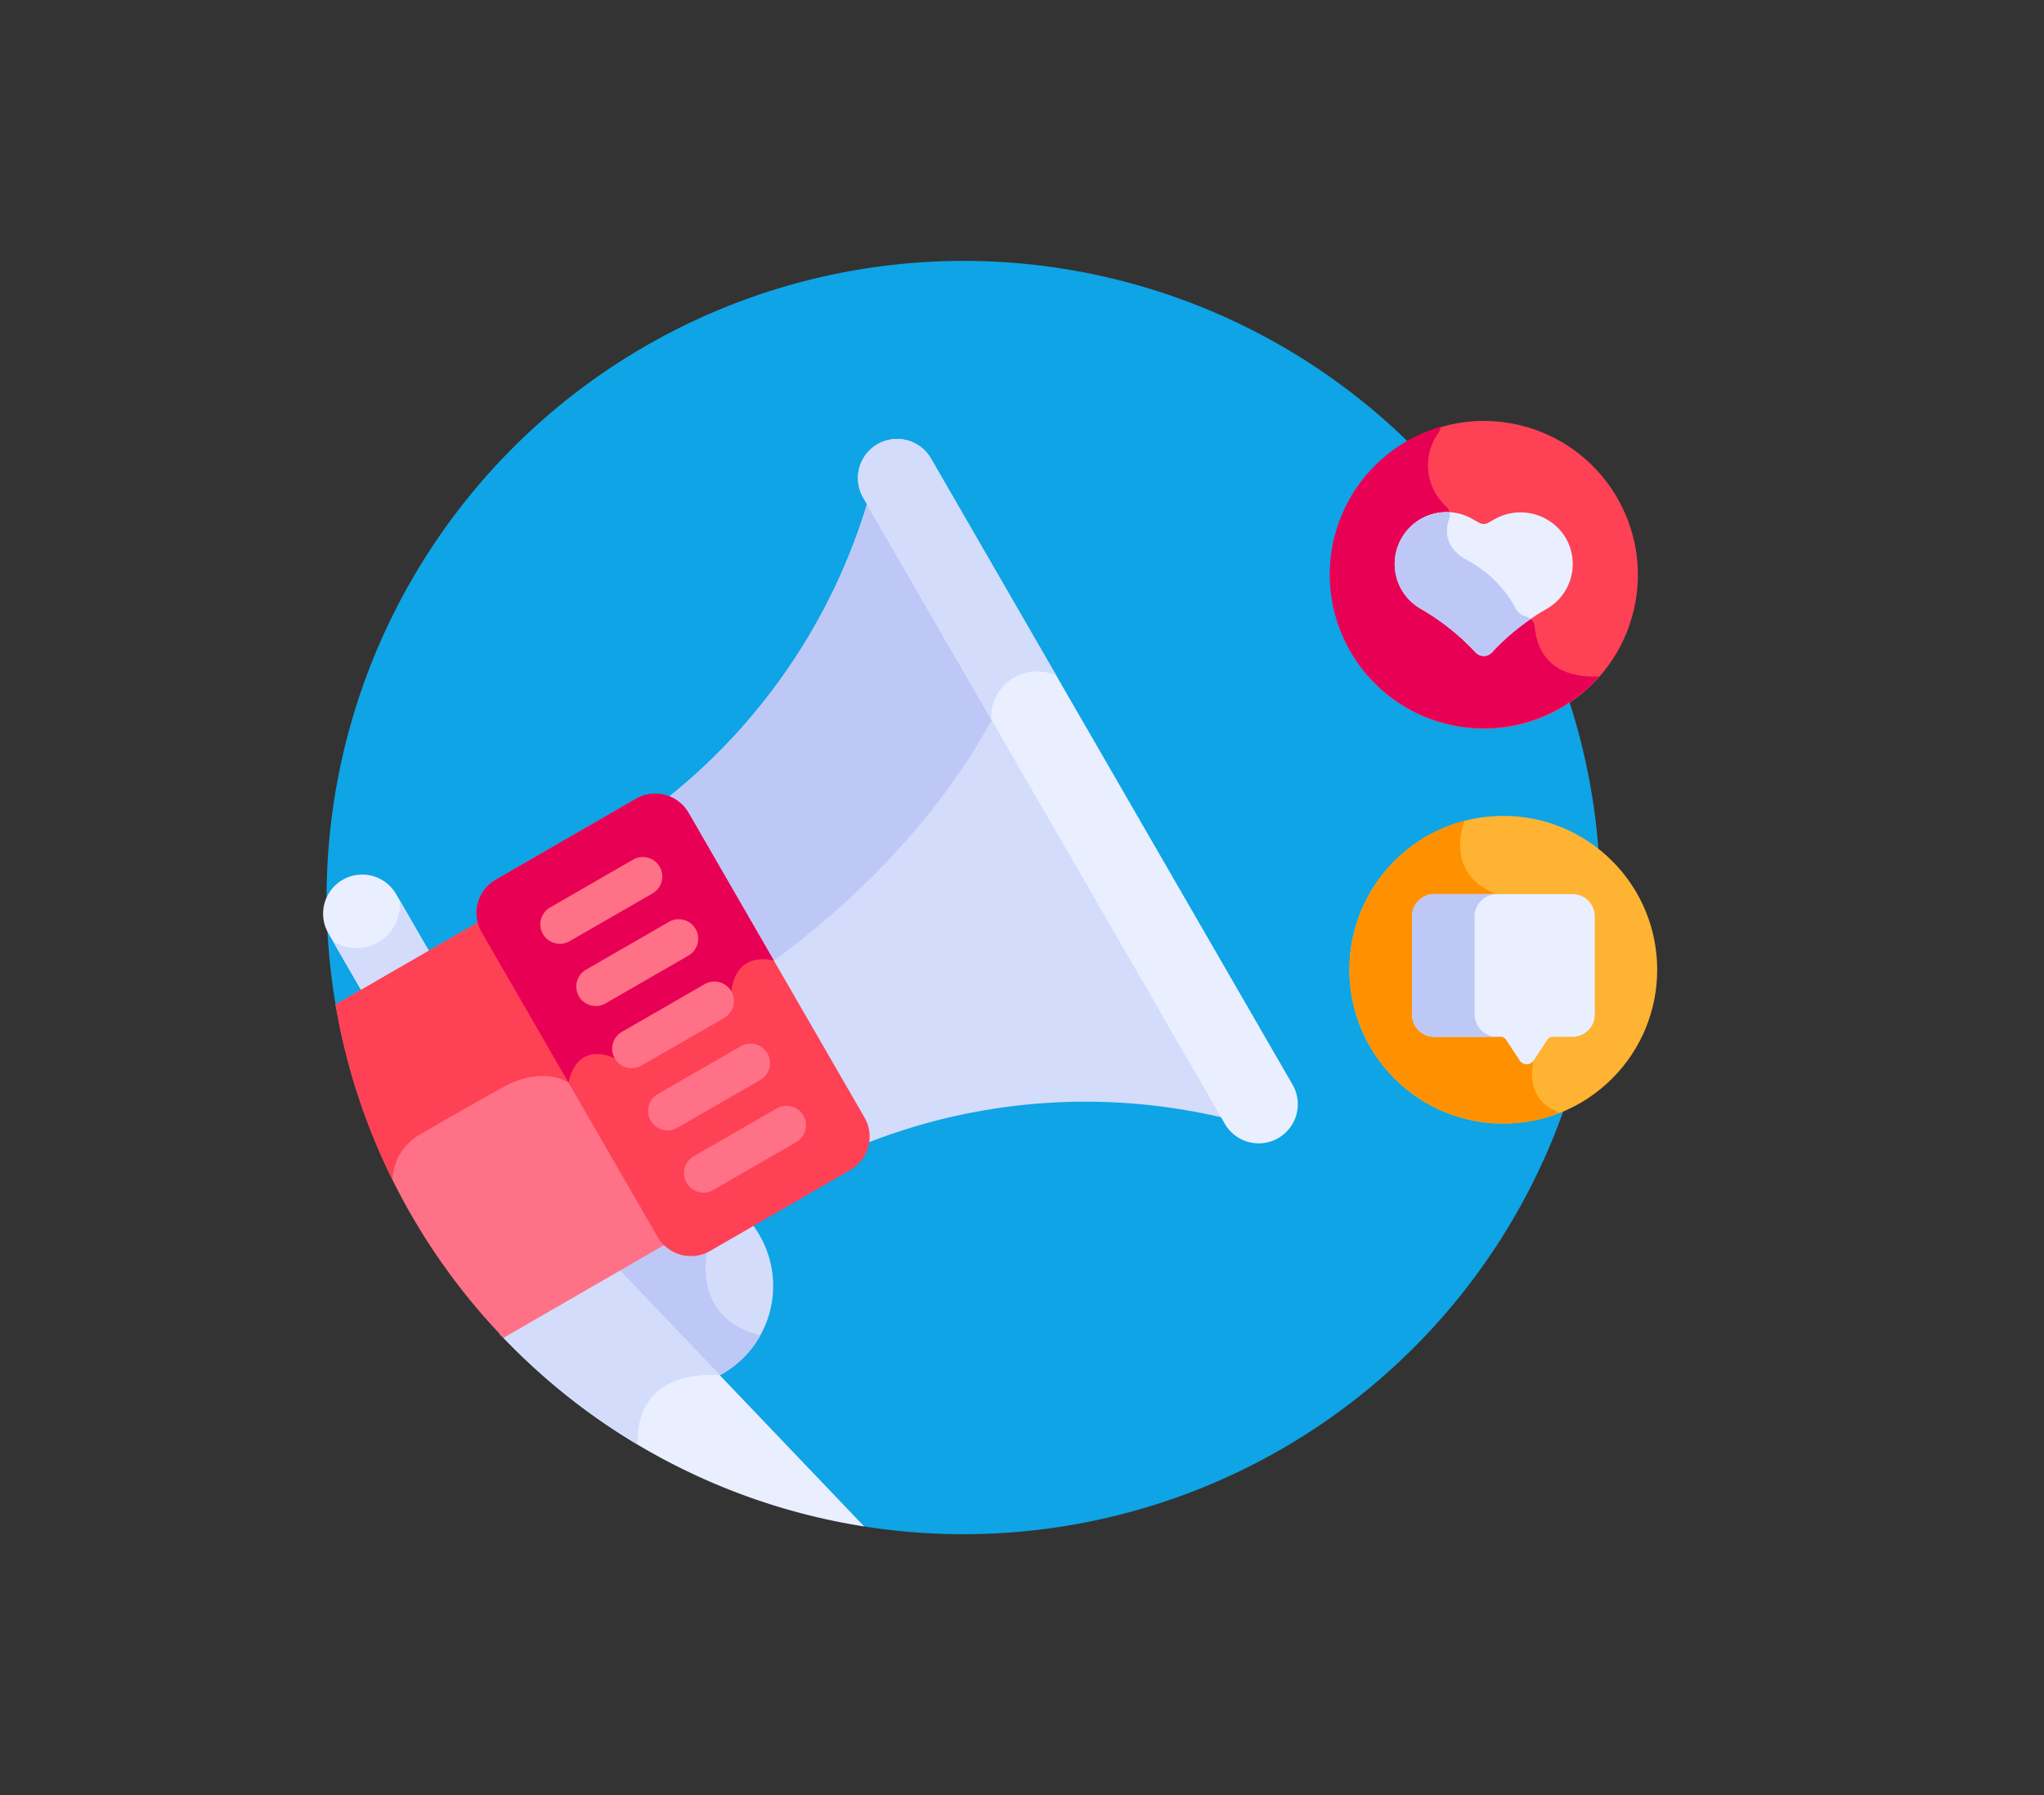 <svg id="marketing" xmlns="http://www.w3.org/2000/svg" xmlns:xlink="http://www.w3.org/1999/xlink" width="209.693" height="184.201" viewBox="0 0 209.693 184.201">
  <rect x="0" y="0" width="209.693" height="184.201" fill="#333333" stroke="none"/>
  <defs>
    <clipPath id="clip-path">
      <rect y="5" width="209.693" height="184.201" fill="none"/>
    </clipPath>
  </defs>
  <g id="icon-shape-template">
    <g id="Group_11421" data-name="Group 11421" transform="translate(-16.153 -5)">
      <g id="Scroll_Group_1" data-name="Scroll Group 1" transform="translate(16.153 0)" clip-path="url(#clip-path)" style="isolation: isolate">
        <path id="Path_27813" data-name="Path 27813" d="M9.112,12.2Z" transform="translate(23.682 -10.652) rotate(14)" fill="#fff2f2"/>
        <rect id="Rectangle_3771" data-name="Rectangle 3771" width="186" height="161" transform="translate(12 15.801)" fill="none"/>
      </g>
    </g>
  </g>
  <g id="social-media" transform="translate(33.147 26.771)">
    <path id="Path_28099" data-name="Path 28099" d="M66.67,22.673A65.371,65.371,0,0,0,2.317,99.3l53.852,53.185A65.331,65.331,0,1,0,66.67,22.673Z" transform="translate(-0.983 -22.673)" fill="#0ea4e6"/>
    <circle id="Ellipse_126" data-name="Ellipse 126" cx="15.79" cy="15.79" r="15.79" transform="translate(100.092 43.95) rotate(-76.7)" fill="#ff4155"/>
    <path id="Path_28103" data-name="Path 28103" d="M408.34,107.04a1.239,1.239,0,0,0-.939-1.084,1.694,1.694,0,0,1-.853-.547,1.116,1.116,0,0,1-.15-.234,11.9,11.9,0,0,0-4.927-4.948c-2.508-1.347-2.287-3.232-1.922-4.251a1.233,1.233,0,0,0-.305-1.3,5.711,5.711,0,0,1-.749-7.6,1.258,1.258,0,0,0,.191-.576,15.789,15.789,0,1,0,16.237,25.624c-5.438.233-6.434-3.244-6.583-5.083Z" transform="translate(-284.036 -69.48)" fill="#e80054"/>
    <path id="Path_28104" data-name="Path 28104" d="M429.9,122.1a5.4,5.4,0,0,0-7.38-2.024l-.635.356a.943.943,0,0,1-.923,0l-.75-.42a5.316,5.316,0,0,0-7.314,2.182h0a5.3,5.3,0,0,0,2.02,7.038,24.11,24.11,0,0,1,5.666,4.5,1.143,1.143,0,0,0,1.68,0,24.112,24.112,0,0,1,5.666-4.495,5.306,5.306,0,0,0,1.97-7.132Z" transform="translate(-302.354 -93.557)" fill="#e9efff"/>
    <path id="Path_28105" data-name="Path 28105" d="M414.914,129.246a24.111,24.111,0,0,1,5.666,4.5,1.142,1.142,0,0,0,1.68,0,23.217,23.217,0,0,1,3.975-3.422,1.306,1.306,0,0,0-.516-.27,1.7,1.7,0,0,1-.853-.547,1.114,1.114,0,0,1-.15-.234,11.9,11.9,0,0,0-4.927-4.948c-2.508-1.347-2.287-3.232-1.922-4.251a1.216,1.216,0,0,0,.033-.709,5.312,5.312,0,0,0-5.006,2.848h0A5.3,5.3,0,0,0,414.914,129.246Z" transform="translate(-302.353 -93.573)" fill="#bec8f7"/>
    <circle id="Ellipse_127" data-name="Ellipse 127" cx="15.79" cy="15.79" r="15.79" transform="translate(98.744 72.739) rotate(-45)" fill="#ffb332"/>
    <path id="Path_28106" data-name="Path 28106" d="M413.8,262.741l-3.781-17.074c-5.565-2.073-3.324-7.507-3.316-7.525a15.791,15.791,0,1,0,9.819,29.955C412.606,266.788,413.8,262.741,413.8,262.741Z" transform="translate(-289.605 -180.688)" fill="#ff9100"/>
    <path id="Path_28107" data-name="Path 28107" d="M421.253,266.362h14.186a2.286,2.286,0,0,1,2.279,2.279v10.082A2.286,2.286,0,0,1,435.439,281H433.41a.671.671,0,0,0-.561.3l-1.4,2.13a.86.86,0,0,1-1.438,0l-1.4-2.13a.671.671,0,0,0-.561-.3h-6.8a2.286,2.286,0,0,1-2.279-2.279V268.641a2.287,2.287,0,0,1,2.28-2.279Z" transform="translate(-307.254 -201.383)" fill="#e9efff"/>
    <g id="Group_11386" data-name="Group 11386" transform="translate(111.72 64.979)">
      <path id="Path_28108" data-name="Path 28108" d="M425.393,278.723V268.641a2.286,2.286,0,0,1,2.279-2.279h-6.418a2.286,2.286,0,0,0-2.279,2.279v10.082A2.286,2.286,0,0,0,421.254,281h6.418a2.286,2.286,0,0,1-2.279-2.28Z" transform="translate(-418.975 -266.362)" fill="#bec8f7"/>
    </g>
    <path id="Path_28110" data-name="Path 28110" d="M121.259,395.245a3.509,3.509,0,0,1-4.192-.528l-.242-.236-5.312,3.067L122.062,408.6c.232-.112.463-.23.69-.362a10.413,10.413,0,0,0,2.907-15.531Z" transform="translate(-81.779 -294.036)" fill="#d3dcfb"/>
    <path id="Path_28111" data-name="Path 28111" d="M117.068,399.6l-.242-.236-5.312,3.067,10.548,11.049c.233-.112.463-.23.69-.362a10.355,10.355,0,0,0,3.885-3.942c-7.379-1.827-5.378-9.048-5.378-9.048a3.509,3.509,0,0,1-4.192-.528Z" transform="translate(-81.779 -298.921)" fill="#bec8f7"/>
    <path id="Path_28112" data-name="Path 28112" d="M79.764,409.592l-11.942,6.895a65.186,65.186,0,0,0,37.426,19.8Z" transform="translate(-49.737 -306.421)" fill="#e9efff"/>
    <path id="Path_28113" data-name="Path 28113" d="M90.436,420.771l-10.672-11.18-11.942,6.895a65.624,65.624,0,0,0,14.189,11.4C81.725,419.742,90.436,420.771,90.436,420.771Z" transform="translate(-49.737 -306.42)" fill="#d3dcfb"/>
    <g id="Group_11387" data-name="Group 11387" transform="translate(0 62.974)">
      <path id="Path_28114" data-name="Path 28114" d="M11.14,267.17l-3.65-6.323A4.013,4.013,0,1,0,.538,264.86l3.65,6.323Z" transform="translate(0 -258.84)" fill="#e9efff"/>
    </g>
    <path id="Path_28115" data-name="Path 28115" d="M10.605,268.775c.014.145.022.292.022.441a4.45,4.45,0,0,1-6.884,3.728l3.19,5.526,6.951-4.013Z" transform="translate(-2.746 -203.152)" fill="#d3dcfb"/>
    <path id="Path_28116" data-name="Path 28116" d="M22.027,318.706l17.226-9.945a3.947,3.947,0,0,1-.663-.849L20.541,276.651a3.936,3.936,0,0,1-.4-1L4.8,284.5a65.137,65.137,0,0,0,17.222,34.2Z" transform="translate(-3.523 -208.195)" fill="#ff7186"/>
    <path id="Path_28117" data-name="Path 28117" d="M28.7,292.516l.013-1.715-8.17-14.151a3.936,3.936,0,0,1-.4-1L4.805,284.5a64.882,64.882,0,0,0,5.838,17.982,5.605,5.605,0,0,1,2.657-4.548s4.666-2.733,8.729-4.969,6.669-.454,6.669-.454Z" transform="translate(-3.523 -208.195)" fill="#ff4155"/>
    <g id="Group_11388" data-name="Group 11388" transform="translate(35.112 24.26)">
      <path id="Path_28118" data-name="Path 28118" d="M152.089,180.025a61.345,61.345,0,0,1,37.314-2.584l-36.827-63.787a61.346,61.346,0,0,1-20.895,31.023,3.923,3.923,0,0,1,1.863,1.649l18.048,31.261A3.923,3.923,0,0,1,152.089,180.025Z" transform="translate(-131.681 -113.654)" fill="#d3dcfb"/>
    </g>
    <g id="Group_11389" data-name="Group 11389" transform="translate(35.112 24.26)">
      <path id="Path_28119" data-name="Path 28119" d="M165.455,135.964l-12.881-22.31a61.345,61.345,0,0,1-20.895,31.023,3.923,3.923,0,0,1,1.863,1.649l8.79,15.224c10.288-7.443,18.217-16.408,23.122-25.586Z" transform="translate(-131.68 -113.654)" fill="#bec8f7"/>
    </g>
    <path id="Path_28120" data-name="Path 28120" d="M97.373,266.29,82.98,274.6a3.945,3.945,0,0,1-5.389-1.444L59.542,241.894a3.945,3.945,0,0,1,1.444-5.389L75.379,228.2a3.945,3.945,0,0,1,5.389,1.444L98.816,260.9A3.945,3.945,0,0,1,97.373,266.29Z" transform="translate(-43.277 -173.005)" fill="#ff4155"/>
    <path id="Path_28121" data-name="Path 28121" d="M80.768,229.64a3.945,3.945,0,0,0-5.389-1.444l-14.392,8.309a3.945,3.945,0,0,0-1.444,5.389l8.909,15.432c1.017-4.5,4.748-2.476,4.748-2.476l11.959-6.9c.552-4.323,4.367-3.136,4.367-3.136Z" transform="translate(-43.277 -173.006)" fill="#e80054"/>
    <g id="Group_11390" data-name="Group 11390" transform="translate(22.285 61.175)">
      <path id="Path_28122" data-name="Path 28122" d="M85.575,261a2,2,0,0,1-1-3.732l8.5-4.9a2,2,0,1,1,2,3.464l-8.5,4.9A1.991,1.991,0,0,1,85.575,261Z" transform="translate(-83.573 -252.095)" fill="#ff7186"/>
    </g>
    <g id="Group_11391" data-name="Group 11391" transform="translate(25.97 67.558)">
      <path id="Path_28123" data-name="Path 28123" d="M99.394,284.936a2,2,0,0,1-1-3.732l8.5-4.9a2,2,0,1,1,2,3.464l-8.5,4.9A1.991,1.991,0,0,1,99.394,284.936Z" transform="translate(-97.392 -276.031)" fill="#ff7186"/>
    </g>
    <g id="Group_11392" data-name="Group 11392" transform="translate(29.654 73.939)">
      <path id="Path_28124" data-name="Path 28124" d="M113.213,308.871a2,2,0,0,1-1-3.732l8.5-4.9a2,2,0,0,1,2,3.464l-8.5,4.9A1.99,1.99,0,0,1,113.213,308.871Z" transform="translate(-111.211 -299.966)" fill="#ff7186"/>
    </g>
    <g id="Group_11393" data-name="Group 11393" transform="translate(33.339 80.322)">
      <path id="Path_28125" data-name="Path 28125" d="M127.032,332.806a2,2,0,0,1-1-3.732l8.5-4.9a2,2,0,1,1,2,3.464l-8.5,4.9A1.991,1.991,0,0,1,127.032,332.806Z" transform="translate(-125.03 -323.901)" fill="#ff7186"/>
    </g>
    <g id="Group_11394" data-name="Group 11394" transform="translate(37.024 86.704)">
      <path id="Path_28126" data-name="Path 28126" d="M140.851,356.741a2,2,0,0,1-1-3.732l8.5-4.9a2,2,0,1,1,2,3.464l-8.5,4.9A1.991,1.991,0,0,1,140.851,356.741Z" transform="translate(-138.849 -347.836)" fill="#ff7186"/>
    </g>
    <g id="Group_11395" data-name="Group 11395" transform="translate(54.873 18.273)">
      <path id="Path_28127" data-name="Path 28127" d="M248.9,162.945a4.013,4.013,0,0,1-5.482-1.469l-37.1-64.252a4.013,4.013,0,1,1,6.951-4.013l37.1,64.252A4.013,4.013,0,0,1,248.9,162.945Z" transform="translate(-205.785 -91.203)" fill="#e9efff"/>
    </g>
    <path id="Path_28128" data-name="Path 28128" d="M221.8,115.682a4.7,4.7,0,0,1,4.342-.186L213.276,93.209a4.013,4.013,0,1,0-6.951,4.013l13.129,22.74A4.7,4.7,0,0,1,221.8,115.682Z" transform="translate(-150.913 -72.929)" fill="#d3dcfb"/>
  </g>
</svg>
